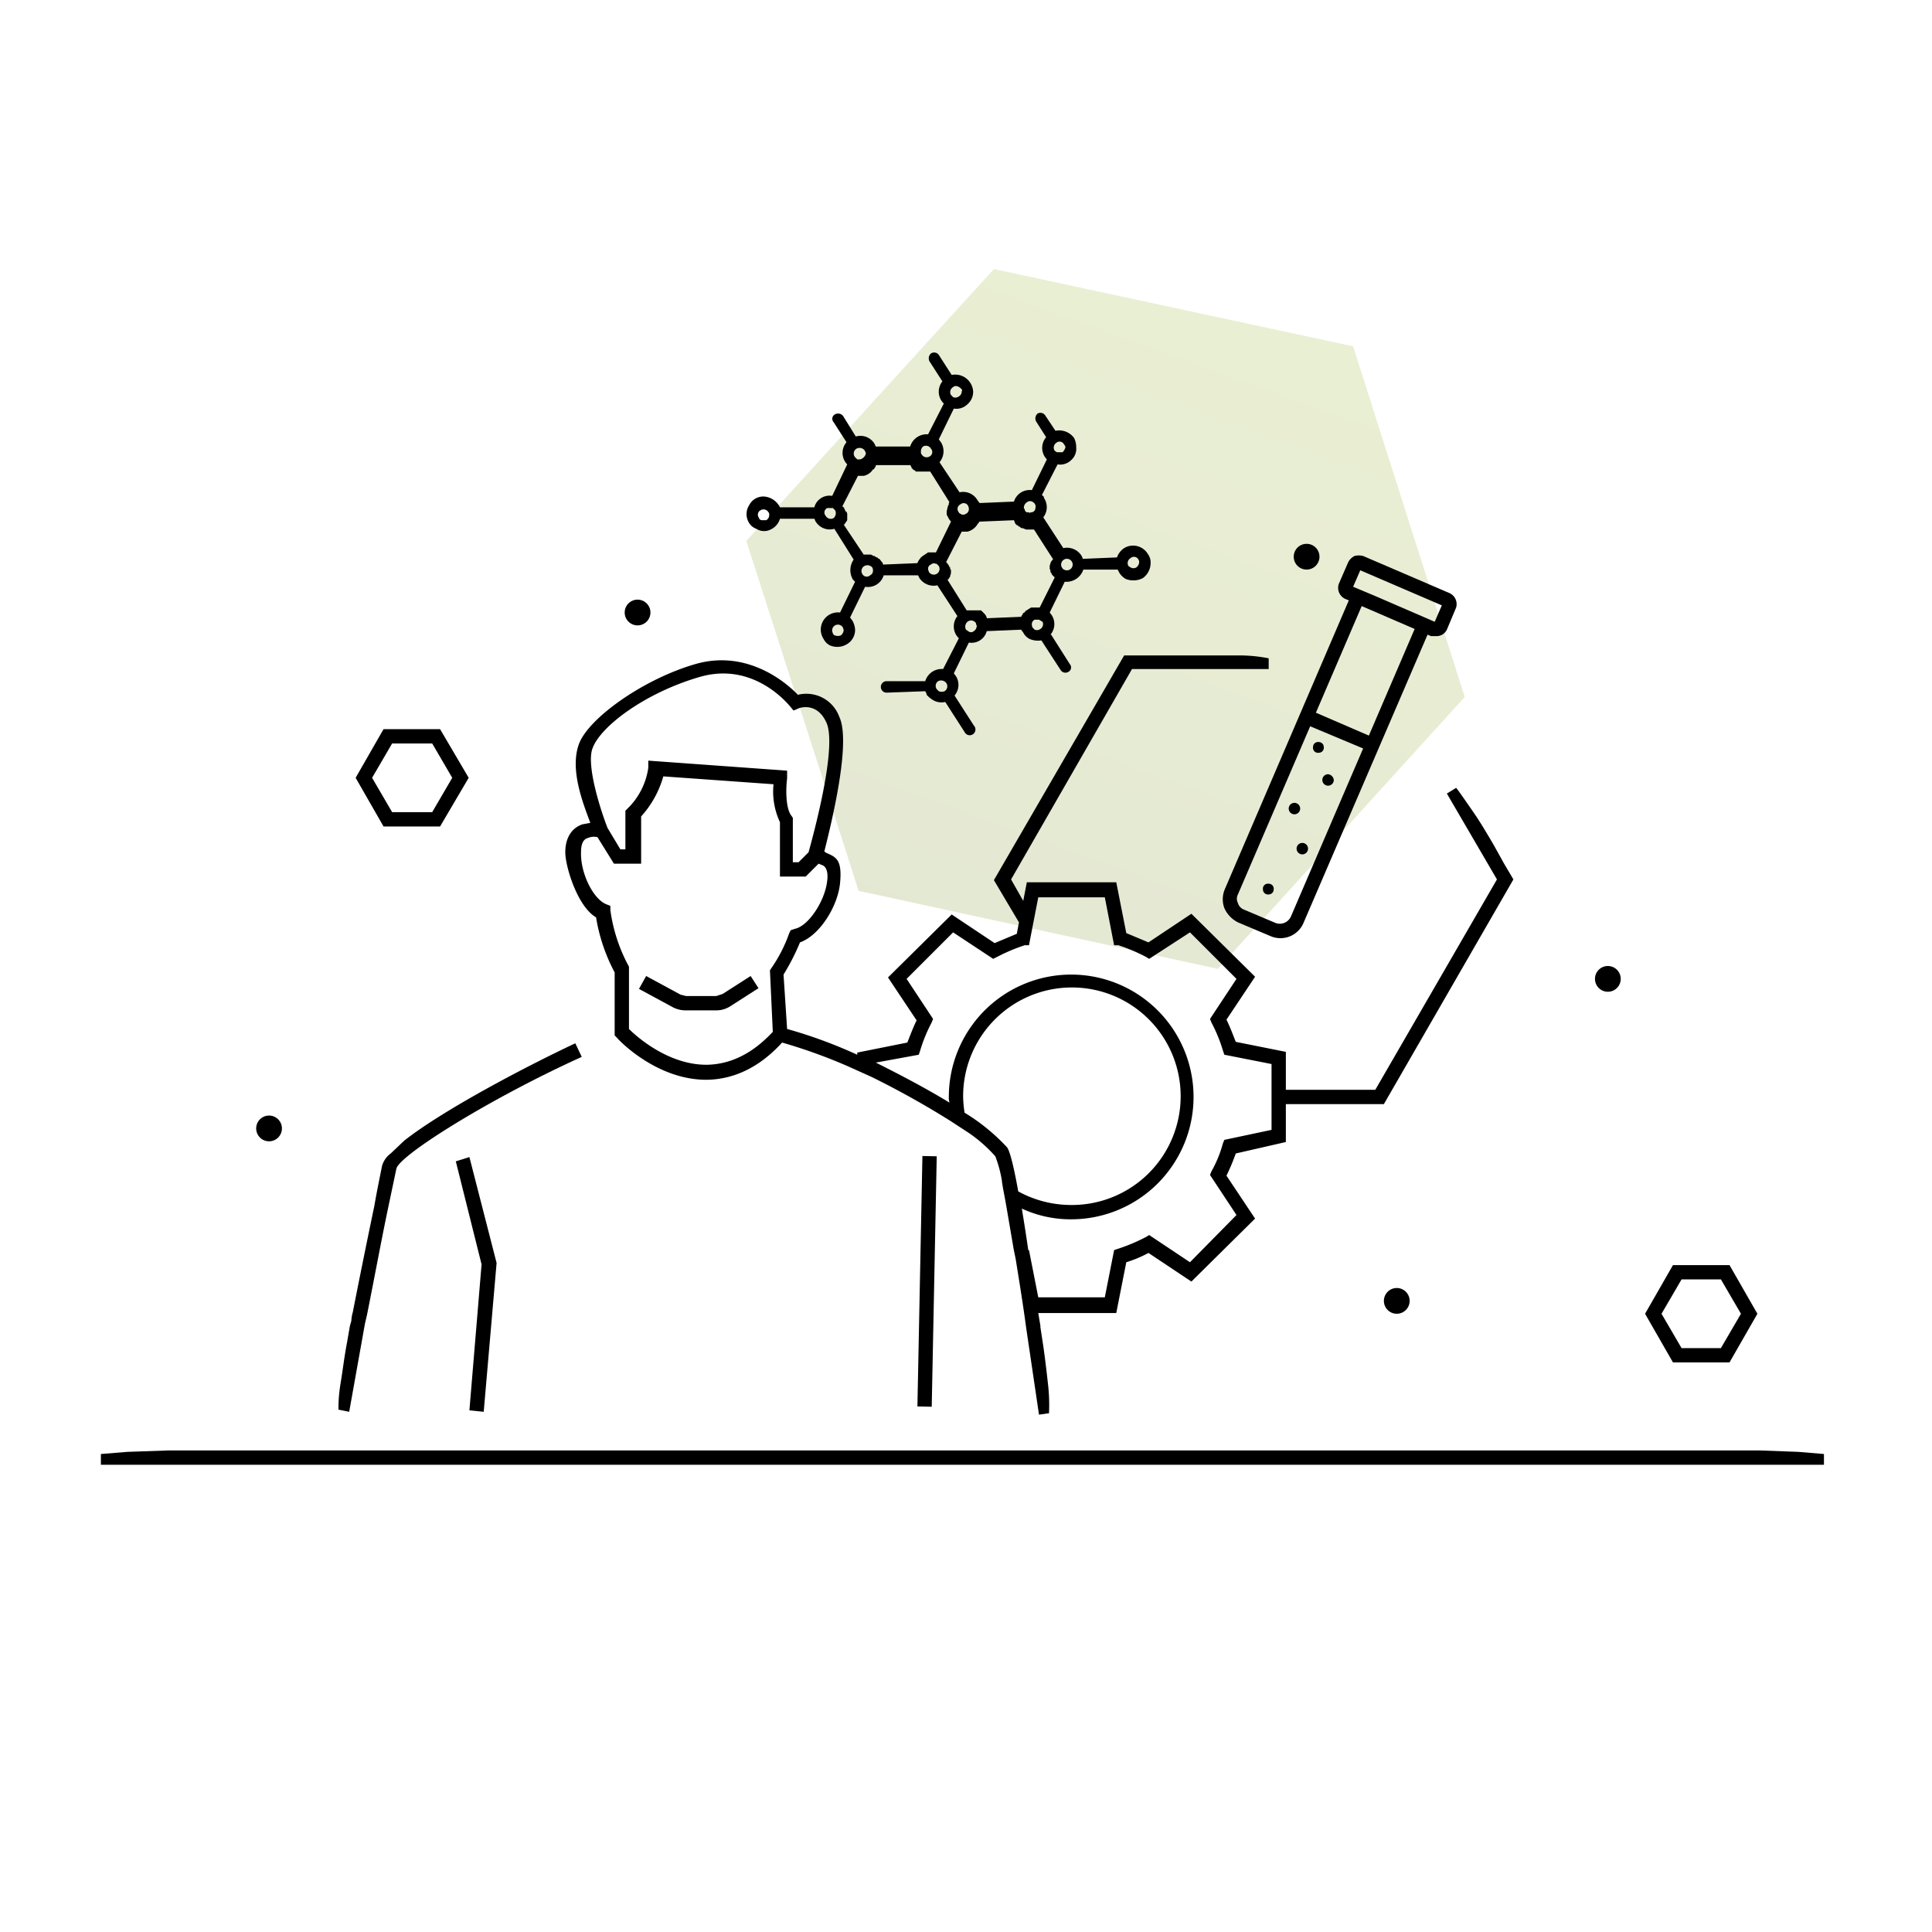 <svg id="Ebene_1" data-name="Ebene 1" xmlns="http://www.w3.org/2000/svg" xmlns:xlink="http://www.w3.org/1999/xlink" viewBox="0 0 270 270"><defs><style>.cls-1{opacity:0.2;fill:url(#Unbenannter_Verlauf_2);}.cls-2{fill:none;}</style><linearGradient id="Unbenannter_Verlauf_2" x1="138.27" y1="131.17" x2="170.8" y2="41.8" gradientUnits="userSpaceOnUse"><stop offset="0" stop-color="#788e24"/><stop offset="1" stop-color="#93b024"/></linearGradient></defs><title>Umweltschutztechnik_SP</title><path d="M26.1,202.7H23.6l-5.8.2-3.7.3v1.5H254.9v-1.5l-3.6-.3-5.4-.2H26.1Z"/><polygon class="cls-1" points="170.2 135.4 120 124.5 104.3 75.6 138.9 37.6 189.1 48.4 204.7 97.4 170.2 135.4"/><path d="M241.7,190.4h-7.9l-3.9-6.8,3.9-6.8h7.9l3.9,6.8Zm-6.7-2h5.5l2.8-4.8-2.8-4.8H235l-2.8,4.8Z"/><path d="M61.5,115.5H53.6l-3.9-6.8,3.9-6.8h7.9l4,6.8Zm-6.7-2h5.6l2.8-4.8-2.8-4.8H54.8L52,108.7Z"/><circle cx="89.1" cy="85.6" r="1.8"/><circle cx="195.2" cy="181.8" r="1.8"/><circle cx="37.6" cy="157.7" r="1.8"/><path d="M210.2,120.7h0l-1.5-2.7c-1-1.7-2-3.4-3-4.8s-1.7-2.5-2.2-3.1l-1.3.8,5.6,9.6,1.4,2.4-17,29.4H178.8v2h14.6l18.1-31.4Z"/><path class="cls-2" d="M132.6,153.3a17.2,17.2,0,1,1,17.1,17.1,16.2,16.2,0,0,1-6.9-1.5c.3,1.8.6,3.7.9,5.8h.1l1.3,6.6h9.3l1.3-6.6.6-.2a25.4,25.4,0,0,0,3.8-1.6l.5-.3,5.7,3.8,6.5-6.6-3.7-5.6.2-.5a16.8,16.8,0,0,0,1.6-3.9l.2-.5,6.6-1.4v-9.2l-6.6-1.3-.2-.6a21.4,21.4,0,0,0-1.6-3.9l-.2-.5,3.7-5.6-6.5-6.5-5.7,3.7-.5-.3a25.4,25.4,0,0,0-3.8-1.6h-.6l-1.3-6.7h-9.3l-1.3,6.7h-.6a25.4,25.4,0,0,0-3.8,1.6l-.6.3-5.6-3.7-6.5,6.5,3.7,5.6-.2.5a21.4,21.4,0,0,0-1.6,3.9l-.2.6-6,1.1c3.6,1.8,7.2,3.7,10.3,5.6A2.2,2.2,0,0,1,132.6,153.3Z"/><path class="cls-2" d="M110.1,130.4l.2-.4.6-.2c1.9-.4,4.2-3.9,4.5-6.7.1-.7.1-1.9-.7-2.2l-.5-.2-1.8,1.8h-3.6v-7.6a10.1,10.1,0,0,1-.9-5.3l-15.4-1.1a14,14,0,0,1-3.1,5.6v6.6H85.6L83.3,117a2,2,0,0,0-1.3.1c-.9.2-1,1.3-1,2-.1,2.9,1.7,6.6,3.6,7.3l.5.2v.6a23,23,0,0,0,2.6,7.9v8.7c1.1,1.1,5.6,5.1,11,5,3.3-.1,6.3-1.6,9.1-4.6l-.6-8.6.2-.3A20.5,20.5,0,0,0,110.1,130.4Zm-8,10.2a3.6,3.6,0,0,1-2,.6H95.9a3.9,3.9,0,0,1-1.8-.4l-4.8-2.6,1-1.8,4.8,2.6.8.2h4.2l.9-.3,3.9-2.5,1.1,1.7Z"/><path class="cls-2" d="M86.7,118.7h.7v-5.4l.3-.3a9.9,9.9,0,0,0,2.9-5.7v-1l19.4,1.4v1.1c-.2,1.5-.2,4.2.6,5.2l.2.3v6.2h.8l1.4-1.4c1.6-5.8,3.6-15.6,2.5-18.1s-3.7-2.1-3.9-2l-.7.3-.5-.6c-.2-.2-5.4-6.2-12.6-4.1s-13.9,6.9-15,10,1.2,8.8,2.1,11.1Z"/><path class="cls-2" d="M164.9,153.3a15.2,15.2,0,0,0-30.3,0,16.4,16.4,0,0,0,.2,2.2,27.6,27.6,0,0,1,5.9,4.8c.4.4,1,2.8,1.6,6.2a15.4,15.4,0,0,0,7.4,1.9A15.2,15.2,0,0,0,164.9,153.3Z"/><path d="M101,138.9l-.9.3H95.9l-.8-.2-4.8-2.6-1,1.8,4.8,2.6a3.9,3.9,0,0,0,1.8.4h4.2a3.6,3.6,0,0,0,2-.6l3.9-2.5-1.1-1.7Z"/><polygon points="63.7 162.3 67.3 176.7 65.6 197.1 67.6 197.3 69.4 176.5 65.6 161.7 63.7 162.3"/><rect x="112.5" y="178.7" width="35" height="2" transform="matrix(0.02, -1, 1, 0.02, -52.74, 305.48)"/><path d="M56.5,159.4l-1.9,1.8a3.3,3.3,0,0,0-1.2,1.7c-.3,1.5-.7,3.4-1.1,5.7-.9,4.3-2,9.7-3,14.8a5,5,0,0,0-.2,1.2h0l-.2.7h0l-.4,2.3c-.4,2.1-.6,3.9-.9,5.7s-.3,3-.3,3.7l1.5.3L51,185h0l.3-1.3c1-5,2-10.4,2.9-14.7l1.2-5.7c.5-1.9,13.1-9.8,25.9-15.6l-.9-1.9C73.8,148.9,62.1,155,56.5,159.4Z"/><path d="M202.6,82.9l-12.1-5.2a2.4,2.4,0,0,0-1.2,0,2,2,0,0,0-.9.9l-1.3,3a1.7,1.7,0,0,0,.9,2.1l.5.2-17.3,40.3a3.6,3.6,0,0,0-.1,2.7,4.1,4.1,0,0,0,1.9,2l4.5,1.9a3.5,3.5,0,0,0,4.7-1.9l17.3-40.2.5.2h.7a1.6,1.6,0,0,0,1.5-.9l1.3-3.1A1.7,1.7,0,0,0,202.6,82.9Zm-22.2,45.2a1.7,1.7,0,0,1-2.1.9l-4.5-1.9a1.4,1.4,0,0,1-.8-.9,1.3,1.3,0,0,1,0-1.2l10.1-23.5,7.4,3.1Zm10.9-25.3-7.4-3.2,6.4-14.9,7.4,3.2Zm9.2-15.9-1.6-.7h0l-6.7-2.9L189.1,82l1-2.3,11.4,4.9Z"/><path d="M177.3,123.5a.7.7,0,0,0-.8.8.7.7,0,0,0,.8.7.7.7,0,0,0,.7-.7A.7.7,0,0,0,177.3,123.5Z"/><path d="M182,117.8a.8.8,0,0,0-.8.8.8.8,0,0,0,1.6,0A.8.8,0,0,0,182,117.8Z"/><path d="M181.7,113a.8.8,0,1,0-1.6,0,.8.8,0,1,0,1.6,0Z"/><path d="M185.6,108.2a.8.8,0,1,0,.8.8A.9.9,0,0,0,185.6,108.2Z"/><path d="M184.3,103.7a.7.7,0,0,0-.8.7.7.7,0,0,0,.8.8.7.7,0,0,0,.7-.8A.7.7,0,0,0,184.3,103.7Z"/><path d="M157.1,76.6a2.6,2.6,0,0,0-1,1.3l-4.8.2c0-.2-.1-.3-.2-.5a2.4,2.4,0,0,0-2.5-1l-2.8-4.3a2.3,2.3,0,0,0,.1-2.7c0-.2-.1-.3-.3-.4l2.2-4.3a2.2,2.2,0,0,0,1.9-.6,2.1,2.1,0,0,0,.7-1.8,2.8,2.8,0,0,0-.3-1.3,2.6,2.6,0,0,0-2.6-1l-1.4-2.1a.8.8,0,0,0-1.1-.3.9.9,0,0,0-.2,1.1l1.4,2.2a2.3,2.3,0,0,0,.1,3.1l-2.1,4.3a2.3,2.3,0,0,0-2.5,1.6l-4.8.2-.3-.4a2.3,2.3,0,0,0-2.5-1.1l-2.8-4.2a2.4,2.4,0,0,0,.2-2.8l-.3-.4,2.1-4.3a2.2,2.2,0,0,0,1.9-.6,2.3,2.3,0,0,0,.8-1.8,2.5,2.5,0,0,0-.4-1.2,2.5,2.5,0,0,0-2.6-1.1l-1.8-2.8a.8.8,0,0,0-1.1-.2.9.9,0,0,0-.2,1.1l1.8,2.8a2.3,2.3,0,0,0,.2,3.1l-2.2,4.3a2.4,2.4,0,0,0-2.5,1.7h-4.8c-.1-.1-.1-.3-.2-.4a2.3,2.3,0,0,0-2.6-1l-1.8-2.9a.9.9,0,0,0-1.1-.2.7.7,0,0,0-.2,1.1l1.8,2.8a2.3,2.3,0,0,0,.1,3.1l-2.1,4.4a2.2,2.2,0,0,0-2.5,1.6H109a2.7,2.7,0,0,0-2.1-1.5,2.2,2.2,0,0,0-2.2,1.2,2.3,2.3,0,0,0,0,2.5,1.9,1.9,0,0,0,1,.8,2,2,0,0,0,2,.1,2.4,2.4,0,0,0,1.3-1.5h4.8c.1.1.1.3.2.4a2.3,2.3,0,0,0,2.6,1l2.7,4.3a2.6,2.6,0,0,0-.1,2.8l.3.3-2.1,4.3a2.4,2.4,0,0,0-2.3,3.7,2,2,0,0,0,.9.9,2.6,2.6,0,0,0,2.4-.2,2.3,2.3,0,0,0,1.1-2,2.8,2.8,0,0,0-.4-1.3l-.3-.4,2.1-4.3a2.3,2.3,0,0,0,2.6-1.6h4.8l.2.4a2.4,2.4,0,0,0,2.5,1l2.8,4.3a2.3,2.3,0,0,0,.2,3.1l-2.2,4.3a2.4,2.4,0,0,0-2.5,1.7h-5.5a.8.8,0,0,0-.7.8.8.8,0,0,0,.8.8l5.4-.2c.1.2.2.3.2.5a3.9,3.9,0,0,0,1,.8,2.3,2.3,0,0,0,1.6.2l2.7,4.2a.8.8,0,1,0,1.3-.9l-2.7-4.2a2.3,2.3,0,0,0,.2-2.7l-.3-.4,2.1-4.3a2.2,2.2,0,0,0,2.5-1.6l4.8-.2.3.4a2,2,0,0,0,.9.9,3,3,0,0,0,1.6.2.1.1,0,0,1,.1.1l2.6,4a.8.8,0,0,0,1.1.3.7.7,0,0,0,.2-1.1l-2.6-4.1h-.1A2.3,2.3,0,0,0,147,86l-.3-.4,2.1-4.3a2.5,2.5,0,0,0,2.6-1.7h4.8l.2.4a2.6,2.6,0,0,0,.9.9,2.9,2.9,0,0,0,2.4-.1,2.6,2.6,0,0,0,1.1-2.1,2,2,0,0,0-.4-1.3A2.4,2.4,0,0,0,157.1,76.6Zm-9.5-14.7a.7.7,0,0,1,1.1.2.8.8,0,0,1,.2.4,1.6,1.6,0,0,1-.4.7h-.8l-.3-.2A.8.8,0,0,1,147.6,61.9Zm-4.1,8.3a.7.7,0,0,1,.9,0,.7.7,0,0,1,.3.8.6.6,0,0,1-.6.6H144c0,.1-.1.1-.2,0h-.3a.5.5,0,0,1-.3-.5h-.1A.9.9,0,0,1,143.5,70.2Zm-13.7,9.7c0-.1-.1-.2-.1-.4a.6.6,0,0,1,.4-.6.6.6,0,0,1,.7-.1h.1l.3.3a.8.8,0,1,1-1.4.8Zm4.4-9.4a.7.7,0,0,1,1.1.2,1.1,1.1,0,0,1,.1.5.7.7,0,0,1-.4.6.7.7,0,0,1-.6.1c-.2-.1-.4-.2-.4-.3A.7.7,0,0,1,134.2,70.5Zm-1-16.4c.3-.3.8-.1,1.1.2s.1.3.1.4a.8.8,0,0,1-.4.7.8.8,0,0,1-.8.1l-.3-.3A.8.8,0,0,1,133.2,54.1ZM129,62.4a.8.8,0,0,1,1.1.3.7.7,0,0,1-.2,1.1.8.8,0,0,1-1.1-.3c-.1-.1-.1-.2-.1-.4A.9.9,0,0,1,129,62.4Zm-9.3.3a.9.9,0,0,1,1.1.2c.1.2.2.3.2.5a1.1,1.1,0,0,1-.8.8h-.4l-.3-.3A.8.8,0,0,1,119.7,62.7ZM115.6,71h.8l.3.3a.9.9,0,0,1-.2,1.1.8.8,0,0,1-1.1-.3A.7.7,0,0,1,115.6,71Zm-9.2,1.7c-.2-.1-.3-.1-.3-.3a.7.7,0,0,1,.2-1.1.8.8,0,0,1,1.1.3c.1.1.1.2.1.4a.8.8,0,0,1-.4.7Zm11.5,15.4a1,1,0,0,1-.4.7,1.1,1.1,0,0,1-.8,0q-.2,0-.3-.3a.8.8,0,0,1,1.4-.8C117.8,87.8,117.9,87.9,117.9,88.1Zm3.7-7.7a.7.7,0,0,1-1.1-.2.8.8,0,0,1,.3-1.1.9.9,0,0,1,1.1.2.8.8,0,0,1,.1.4A.7.7,0,0,1,121.6,80.4Zm1.8-1.5a.5.5,0,0,0-.2-.4l-.3-.4h-.1l-.2-.2h-.1l-.3-.2h-.1l-.4-.2h-1l-2.8-4.2h.1l.2-.3h0l.2-.3h0v-.4h0v-.5c0-.1-.1-.2-.1-.3h-.1l-.2-.4c0-.1-.1-.2-.2-.3h-.1l2.2-4.3h.8a2,2,0,0,0,1.3-.9h.1l.2-.3a.4.4,0,0,0,.1-.3h4.8a.8.8,0,0,1,.2.4l.3.3h.1l.2.2h2l2.7,4.3h0a.1.1,0,0,0-.1.1v.2a.1.1,0,0,1-.1.1c0,.2-.1.3-.1.4h0c0,.2-.1.3-.1.5h0v.3h0a.4.4,0,0,0,.1.3h0l.2.4.3.4h0l-2.1,4.3h-1.1l-.9.6a.1.1,0,0,1-.1.1l-.3.4h0l-.2.4ZM132,96.6a1.1,1.1,0,0,1-.8,0l-.3-.3a.8.8,0,0,1,.2-1.1.9.9,0,0,1,1.1.2A.8.8,0,0,1,132,96.6Zm4.1-8.4a.6.6,0,0,1-.8,0L135,88a.9.9,0,0,1,.2-1.1.8.8,0,0,1,1.2.2.4.4,0,0,0,.1.3h0A.9.9,0,0,1,136.1,88.2Zm9.3-.3a.8.8,0,0,1-.8.1l-.3-.3a1.1,1.1,0,0,1-.1-.5.7.7,0,0,1,.4-.6h.6l.5.3A.8.8,0,0,1,145.4,87.9Zm-.1-3h-1.2l-.8.5c0,.1-.1.1-.1.2h-.1l-.2.2c0,.1,0,.2-.1.2s0,.2-.1.2h0l-4.8.2c0-.2-.1-.3-.2-.5l-.3-.3a.1.1,0,0,0-.1-.1l-.2-.2h-2L132.4,81h.1l.2-.3h0a.4.4,0,0,0,.1-.3h0a.8.8,0,0,0,.1-.4h0v-.4h-.1v-.3h-.1a.8.8,0,0,0-.2-.4l-.2-.3h-.1l2.2-4.3h.8a2.3,2.3,0,0,0,1.5-1.2h.1c0-.1,0-.2.1-.2h0l4.8-.2.2.5.2.2h.1l.2.2h.1l.2.2h.2l.5.2h1.1l2.7,4.2h-.1l-.2.3h0a.4.4,0,0,0-.1.3h0a.6.6,0,0,0-.1.4h0v.3c0,.1.1.1.1.2v.3h.1a.8.8,0,0,0,.2.4l.3.3h0Zm4.2-5.3a.8.8,0,0,1-.8,0q-.1,0-.3-.3a.8.8,0,0,1,1.4-.8A.8.8,0,0,1,149.5,79.6Zm9.7-1a1,1,0,0,1-.4.7.8.8,0,0,1-.8,0l-.3-.2A.8.8,0,0,1,158,78a.7.7,0,0,1,1.1.2A.6.6,0,0,1,159.2,78.6Z"/><circle cx="224.7" cy="136.8" r="1.8"/><circle cx="182.6" cy="77.8" r="1.8"/><path d="M179.7,159.6V147l-7-1.4c-.4-1-.8-2.1-1.3-3.1l4-6-8.9-8.8-6,4-3.1-1.3-1.4-7.1H143.5l-.5,2.6-1.7-3,16.9-29.4h19.1V92a21.5,21.5,0,0,0-3.7-.4H157.1l-18.2,31.4,3.5,5.9-.3,1.6-3.1,1.3-6-4-8.9,8.8,4,6c-.5,1-.9,2.1-1.3,3.1l-7,1.4v.3a66.6,66.6,0,0,0-9.8-3.6l-.5-7.6a31.4,31.4,0,0,0,2.3-4.5c2.8-1,5.3-5.1,5.6-8.3s-.5-3.6-1.9-4.2l-.3-.2c.9-3.6,3.8-15.2,2.1-18.8a4.9,4.9,0,0,0-5.8-3.1c-1.5-1.6-7-6.4-14.3-4.3s-15,7.6-16.3,11.2.6,8.3,1.6,11l-1.1.2c-1.5.5-2.4,1.9-2.4,3.9s1.7,7.6,4.3,9.1a24.9,24.9,0,0,0,2.6,7.7v8.8l.3.3c.2.3,5.5,5.9,12.5,5.9h.2c3.8-.1,7.3-1.8,10.4-5.2a73.7,73.7,0,0,1,10.5,3.9l2,.9a122.6,122.6,0,0,1,11.1,6.2l2.6,1.7a20.4,20.4,0,0,1,3.6,3.2,17.3,17.3,0,0,1,.9,3.3c.1.9.3,1.8.5,2.9s.7,4.1,1.1,6.4c.1.7.3,1.4.4,2.1.5,3.1,1,6.2,1.4,9.2l1.8,12.2,1.4-.2a25.4,25.4,0,0,0-.1-3.7c-.2-1.8-.4-3.6-.7-5.7l-.4-2.6h0v-.2h0l-.3-1.8H156l1.4-7.1a16.9,16.9,0,0,0,3.1-1.3l6,4,8.9-8.8-4-6a28.8,28.8,0,0,0,1.3-3.1Zm-96.9-55c1.1-3.1,7.4-7.8,15-10s12.4,3.9,12.6,4.1l.5.6.7-.3c.2-.1,2.6-.9,3.9,2s-.9,12.3-2.5,18.1l-1.4,1.4h-.8v-6.2l-.2-.3c-.8-1-.8-3.7-.6-5.2v-1.1l-19.4-1.4v1a9.9,9.9,0,0,1-2.9,5.7l-.3.3v5.4h-.7l-1.8-3C84,113.4,81.9,107,82.8,104.6ZM108,144.2c-2.8,3-5.8,4.5-9.1,4.6-5.4.1-9.9-3.9-11-5v-8.7a23,23,0,0,1-2.6-7.9v-.6l-.5-.2c-1.9-.7-3.7-4.4-3.6-7.3,0-.7.1-1.8,1-2a2,2,0,0,1,1.3-.1l2.3,3.7h3.8v-6.6a14,14,0,0,0,3.1-5.6l15.4,1.1a10.1,10.1,0,0,0,.9,5.3v7.6h3.6l1.8-1.8.5.2c.8.3.8,1.5.7,2.2-.3,2.8-2.6,6.3-4.5,6.7l-.6.2-.2.4a20.5,20.5,0,0,1-2.5,4.9l-.2.3Zm32.7,16.1a27.6,27.6,0,0,0-5.9-4.8,16.4,16.4,0,0,1-.2-2.2,15.2,15.2,0,1,1,15.1,15.1,15.4,15.4,0,0,1-7.4-1.9C141.7,163.1,141.1,160.7,140.7,160.3Zm32.1,9.5-6.5,6.6-5.7-3.8-.5.3a25.4,25.4,0,0,1-3.8,1.6l-.6.2-1.3,6.6h-9.3l-1.3-6.6h-.1c-.3-2.1-.6-4-.9-5.8a16.2,16.2,0,0,0,6.9,1.5,17.1,17.1,0,1,0-17.1-17.1,2.2,2.2,0,0,0,.1.8c-3.1-1.9-6.7-3.8-10.3-5.6l6-1.1.2-.6a21.4,21.4,0,0,1,1.6-3.9l.2-.5-3.7-5.6,6.5-6.5,5.6,3.7.6-.3a25.4,25.4,0,0,1,3.8-1.6h.6l1.3-6.7h9.3l1.3,6.7h.6a25.4,25.4,0,0,1,3.8,1.6l.5.3,5.7-3.7,6.5,6.5-3.7,5.6.2.5a21.4,21.4,0,0,1,1.6,3.9l.2.6,6.6,1.3v9.2l-6.6,1.4-.2.5a16.8,16.8,0,0,1-1.6,3.9l-.2.5Z"/></svg>